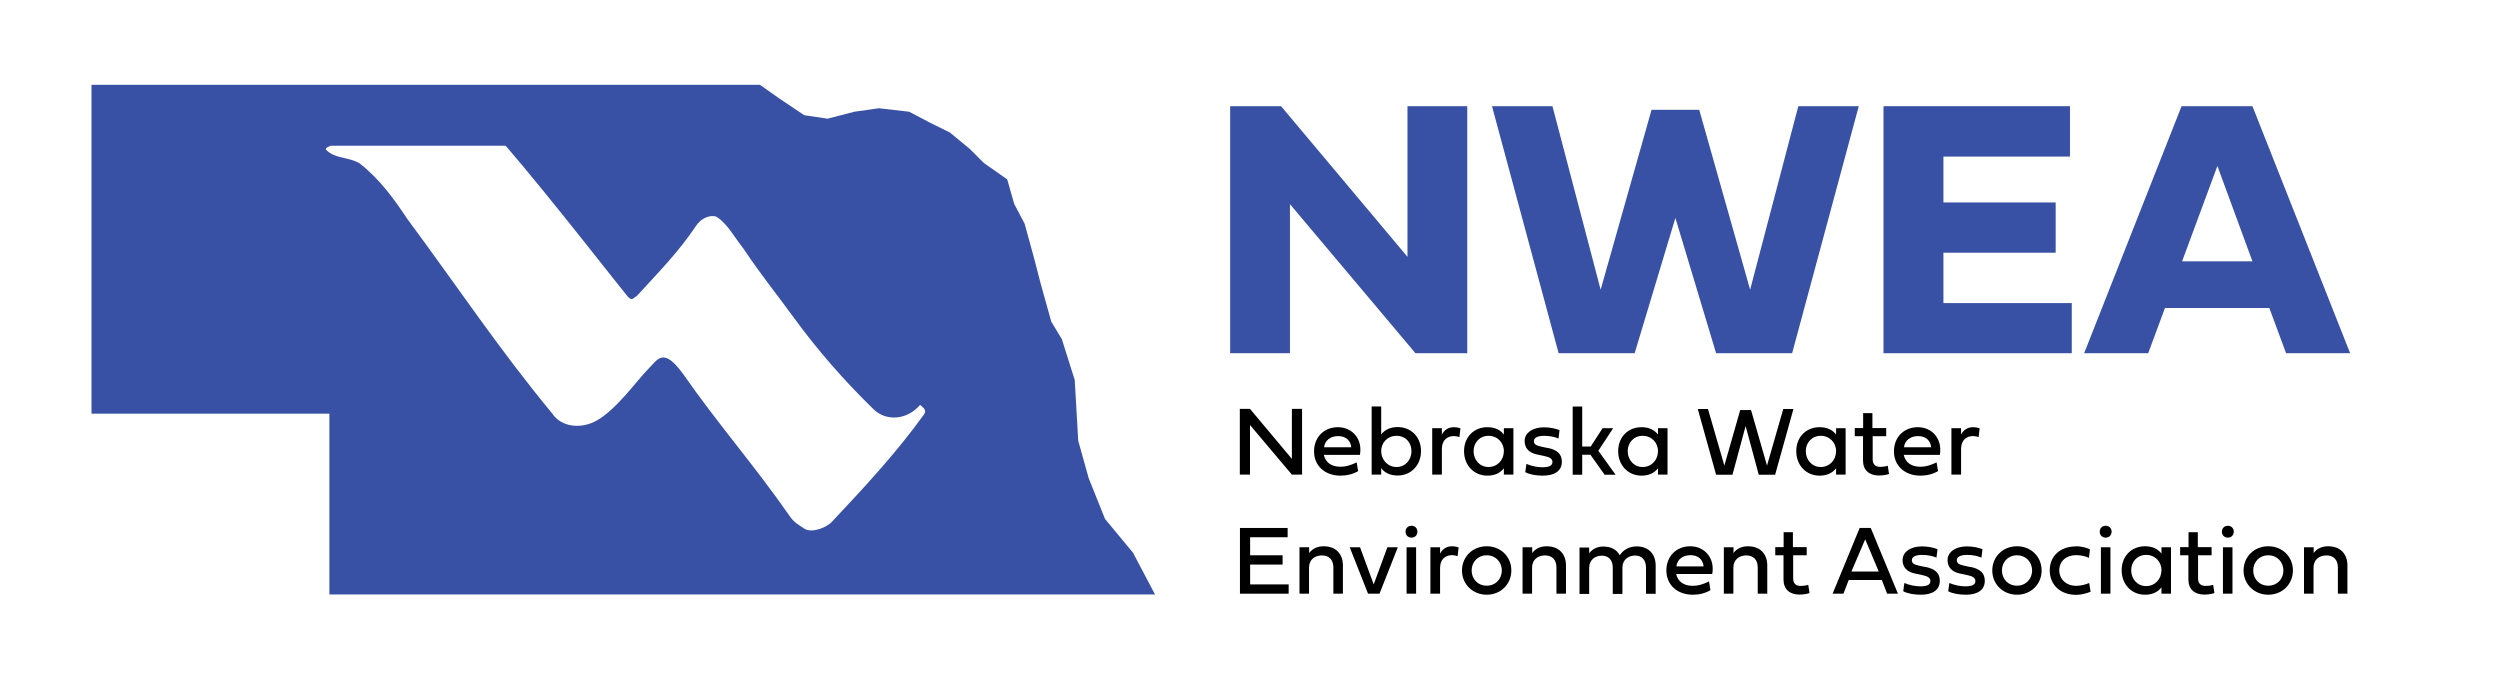 <?xml version="1.0" encoding="UTF-8"?>
<svg id="Layer_1" data-name="Layer 1" xmlns="http://www.w3.org/2000/svg" viewBox="0 0 194 53">
  <defs>
    <style>
      .cls-1 {
        fill-rule: evenodd;
      }

      .cls-1, .cls-2 {
        fill: #3851a5;
      }
    </style>
  </defs>
  <path class="cls-1" d="M89.64,46.15l-1.72-3.26-2.17-2.62-1.27-3.17-.81-2.9-.27-4.71-1-3.17-.82-1.36-.81-2.9-.54-2.08-.72-2.62-.81-1.54-.54-1.9-1.81-1.27-1.09-1.09-1.54-1.27-1.63-.81-1.54-.81-2.35-.27-1.9.27-2.08.54-1.81-.27-1.9-1.27-1.54-1.09H7.1v25.52h18.46v14.03h64.08ZM25.32,11.65c-.17-.17.34-.34.34-.34h13.58c3.27,3.78,9.06,11.23,9.46,11.69.4.46.52,0,.69,0,1.72-1.89,3.27-3.44,4.64-5.5.34-.52,1.03-.86,1.55-.69.86.52,1.42,1.62,2.11,2.48,1.38,2.06,2.45,3.36,3.83,5.25,1.94,2.67,4.03,5.04,6.27,7.22.96.94,2.58.86,3.61-.34.17.17.52.34.34.69-2.23,3.09-4.64,5.67-7.22,8.42-.34.34-1.38.86-2.06.52-.52-.34-.86-.52-1.2-1.03-2.75-3.95-5.5-7.05-8.25-11-1.55-2.12-1.95-1.15-2.75-.34-.8.8-2.41,3.09-3.95,3.95-1.2.69-2.75.52-3.44-.52-4.13-4.99-7.32-9.8-11.27-15.13-1.03-1.55-2.14-3.09-3.69-4.3-.86-.52-1.89-.34-2.58-1.03"/>
  <g>
    <path d="M97,36.83h-.79v-5.1h.79l3.25,3.88v-3.88h.79v5.1h-.79l-3.25-3.85v3.85Z"/>
    <path d="M105.39,36.56c-.42.24-.87.35-1.37.35-1.21,0-2.05-.77-2.05-1.88s.78-1.88,1.85-1.88c1.17,0,1.93.98,1.71,2.15h-2.8c.13.59.59.92,1.29.92.42,0,.78-.11,1.26-.34l.11.68ZM104.86,34.71c-.05-.52-.42-.87-1.02-.87s-1.04.35-1.09.87h2.11Z"/>
    <path d="M107.18,36.34v.49h-.74v-5.29h.74v2.17c.27-.34.67-.57,1.28-.57,1.02,0,1.81.75,1.81,1.86s-.78,1.9-1.81,1.9c-.61,0-1.02-.23-1.28-.57ZM108.37,36.24c.69,0,1.16-.56,1.16-1.23s-.46-1.19-1.16-1.19-1.19.53-1.19,1.19.5,1.23,1.19,1.23Z"/>
    <path d="M111.89,33.72c.2-.39.54-.57.94-.57.28,0,.5.09.5.09l-.08.68s-.2-.08-.44-.08c-.4,0-.92.21-.92,1.03v1.96h-.75v-3.6h.75v.49Z"/>
    <path d="M113.61,35.01c0-1.11.78-1.86,1.81-1.86.61,0,1.02.23,1.28.57v-.49h.74v3.6h-.74v-.49c-.27.34-.67.57-1.28.57-1.03,0-1.81-.79-1.81-1.9ZM115.51,33.82c-.69,0-1.16.53-1.16,1.19s.46,1.23,1.16,1.23,1.19-.56,1.19-1.23-.5-1.19-1.19-1.19Z"/>
    <path d="M120.08,34.75c.73.15,1.12.46,1.12,1.08,0,.73-.59,1.08-1.47,1.08-.55,0-1.06-.1-1.37-.27l.09-.64c.37.16.83.26,1.23.26.54,0,.79-.13.79-.41,0-.24-.2-.38-.66-.47l-.53-.11c-.63-.13-.97-.49-.97-1.05,0-.61.6-1.06,1.5-1.06.44,0,.91.09,1.21.22l-.08.65c-.29-.13-.72-.21-1.1-.21-.54,0-.81.15-.81.42,0,.23.17.34.62.43l.42.09Z"/>
    <path d="M122.78,34.65h.66l.92-1.42h.82l-1.15,1.75,1.34,1.86h-.85l-1.1-1.55h-.64v1.55h-.74v-5.29h.74v3.1Z"/>
    <path d="M125.57,35.01c0-1.11.78-1.86,1.81-1.86.61,0,1.02.23,1.28.57v-.49h.74v3.6h-.74v-.49c-.27.34-.67.57-1.28.57-1.03,0-1.81-.79-1.81-1.9ZM127.47,33.82c-.69,0-1.16.53-1.16,1.19s.46,1.23,1.16,1.23,1.19-.56,1.19-1.23-.5-1.19-1.19-1.19Z"/>
    <path d="M131.75,31.74h.79l1.27,4.39,1.23-4.31h.84l1.24,4.31,1.26-4.39h.79l-1.42,5.1h-1.27l-1.02-3.78-1.02,3.78h-1.27l-1.42-5.1Z"/>
    <path d="M139.39,35.01c0-1.11.78-1.86,1.81-1.86.61,0,1.02.23,1.28.57v-.49h.74v3.6h-.74v-.49c-.27.34-.67.57-1.28.57-1.03,0-1.81-.79-1.81-1.9ZM141.29,33.82c-.69,0-1.16.53-1.16,1.19s.46,1.23,1.16,1.23,1.19-.56,1.19-1.23-.5-1.19-1.19-1.19Z"/>
    <path d="M145.32,33.86v1.8c0,.38.22.57.59.57.17,0,.41-.03.58-.09l.1.64c-.18.07-.5.12-.79.12-.75,0-1.23-.42-1.23-1.16v-1.89h-.64v-.63h.65v-1.16h.72v1.16h1.07v.63h-1.06Z"/>
    <path d="M150.39,36.56c-.42.24-.87.35-1.37.35-1.21,0-2.05-.77-2.05-1.88s.78-1.88,1.85-1.88c1.17,0,1.93.98,1.71,2.15h-2.8c.13.59.59.92,1.29.92.42,0,.78-.11,1.26-.34l.11.68ZM149.86,34.71c-.05-.52-.42-.87-1.02-.87s-1.04.35-1.09.87h2.11Z"/>
    <path d="M152.18,33.72c.2-.39.54-.57.94-.57.28,0,.5.09.5.09l-.08.68s-.2-.08-.44-.08c-.4,0-.92.21-.92,1.03v1.96h-.75v-3.6h.75v.49Z"/>
    <path d="M100,46.07h-3.78v-5.1h3.7v.72h-2.91v1.4h2.52v.72h-2.52v1.54h2.99v.72Z"/>
    <path d="M104.21,43.88v2.19h-.74v-2.03c0-.6-.33-.94-.89-.94s-1,.34-1,.94v2.03h-.74v-3.6h.75v.45c.12-.18.46-.53,1.11-.53.99,0,1.51.62,1.51,1.49Z"/>
    <path d="M107.67,42.47h.8l-1.42,3.6h-.89l-1.42-3.6h.8l1.06,2.88,1.06-2.88Z"/>
    <path d="M109.07,41.26c0-.27.19-.46.46-.46s.46.19.46.46-.19.46-.46.46-.46-.19-.46-.46ZM109.15,46.07v-3.6h.74v3.6h-.74Z"/>
    <path d="M111.75,42.96c.2-.39.54-.57.94-.57.28,0,.5.09.5.09l-.08.68s-.2-.08-.44-.08c-.4,0-.92.21-.92,1.03v1.96h-.75v-3.6h.75v.49Z"/>
    <path d="M115.37,42.39c1.1,0,1.91.82,1.91,1.88s-.82,1.88-1.91,1.88-1.92-.82-1.92-1.88.82-1.88,1.92-1.88ZM115.37,45.45c.68,0,1.17-.51,1.17-1.18s-.49-1.18-1.17-1.18-1.17.51-1.17,1.18.49,1.18,1.17,1.18Z"/>
    <path d="M121.52,43.88v2.19h-.74v-2.03c0-.6-.33-.94-.89-.94s-1,.34-1,.94v2.03h-.74v-3.6h.75v.45c.12-.18.46-.53,1.11-.53.99,0,1.51.62,1.51,1.49Z"/>
    <path d="M125.71,43.07c.22-.35.67-.67,1.29-.67.96,0,1.48.62,1.48,1.49v2.19h-.75v-2.03c0-.6-.32-.94-.85-.94s-.96.33-.98.9v2.08h-.75v-2.03c0-.6-.32-.94-.85-.94s-.98.34-.98.94v2.03h-.75v-3.6h.75v.45c.12-.18.46-.53,1.09-.53s1.06.26,1.28.67Z"/>
    <path d="M132.73,45.8c-.42.24-.87.35-1.37.35-1.21,0-2.05-.77-2.05-1.88s.78-1.88,1.85-1.88c1.17,0,1.93.98,1.71,2.15h-2.8c.13.59.59.92,1.29.92.42,0,.78-.11,1.26-.34l.11.68ZM132.2,43.95c-.05-.52-.42-.87-1.02-.87s-1.04.35-1.09.87h2.11Z"/>
    <path d="M137.14,43.88v2.19h-.74v-2.03c0-.6-.33-.94-.89-.94s-1,.34-1,.94v2.03h-.74v-3.6h.75v.45c.12-.18.46-.53,1.11-.53.99,0,1.51.62,1.51,1.49Z"/>
    <path d="M139.15,43.1v1.8c0,.38.22.57.59.57.17,0,.41-.03.58-.09l.1.64c-.18.07-.5.12-.79.12-.75,0-1.23-.42-1.23-1.16v-1.89h-.64v-.63h.65v-1.16h.72v1.16h1.07v.63h-1.06Z"/>
    <path d="M146.03,45.01h-2.57l-.41,1.06h-.84l2.1-5.1h.86l2.11,5.1h-.84l-.41-1.06ZM143.67,44.35h2.12l-1.05-2.5-1.07,2.5Z"/>
    <path d="M149.41,43.99c.73.15,1.12.46,1.12,1.08,0,.73-.59,1.08-1.47,1.08-.55,0-1.06-.1-1.37-.27l.09-.64c.37.16.83.26,1.23.26.54,0,.79-.13.79-.41,0-.24-.2-.38-.66-.47l-.53-.11c-.63-.13-.97-.49-.97-1.05,0-.61.6-1.06,1.5-1.06.44,0,.91.09,1.21.22l-.08.65c-.29-.13-.72-.21-1.1-.21-.54,0-.81.15-.81.42,0,.23.17.34.62.43l.42.09Z"/>
    <path d="M152.9,43.99c.73.15,1.12.46,1.12,1.08,0,.73-.59,1.08-1.47,1.08-.55,0-1.06-.1-1.37-.27l.09-.64c.37.16.83.26,1.23.26.54,0,.79-.13.79-.41,0-.24-.2-.38-.66-.47l-.53-.11c-.63-.13-.97-.49-.97-1.05,0-.61.6-1.06,1.5-1.06.44,0,.91.09,1.21.22l-.08.65c-.29-.13-.72-.21-1.1-.21-.54,0-.81.15-.81.42,0,.23.17.34.62.43l.42.09Z"/>
    <path d="M156.52,42.39c1.1,0,1.91.82,1.91,1.88s-.82,1.88-1.91,1.88-1.92-.82-1.92-1.88.82-1.88,1.92-1.88ZM156.52,45.45c.68,0,1.17-.51,1.17-1.18s-.49-1.18-1.17-1.18-1.17.51-1.17,1.18.49,1.18,1.17,1.18Z"/>
    <path d="M161.1,42.39c.48,0,.91.15,1.08.24l-.08.66c-.25-.12-.59-.21-1-.21-.77,0-1.3.48-1.3,1.17s.53,1.21,1.31,1.21c.34,0,.72-.09,1.01-.22l.11.68c-.34.13-.72.24-1.12.24-1.22,0-2.05-.77-2.05-1.9s.83-1.86,2.04-1.86Z"/>
    <path d="M162.94,41.26c0-.27.19-.46.46-.46s.46.19.46.46-.19.46-.46.46-.46-.19-.46-.46ZM163.03,46.07v-3.6h.74v3.6h-.74Z"/>
    <path d="M164.64,44.25c0-1.11.78-1.86,1.81-1.86.61,0,1.02.23,1.28.57v-.49h.74v3.6h-.74v-.49c-.27.34-.67.57-1.28.57-1.03,0-1.81-.79-1.81-1.9ZM166.54,43.06c-.69,0-1.16.53-1.16,1.19s.46,1.23,1.16,1.23,1.19-.56,1.19-1.23-.5-1.19-1.19-1.19Z"/>
    <path d="M170.57,43.1v1.8c0,.38.22.57.59.57.17,0,.41-.03.58-.09l.1.64c-.18.07-.5.12-.79.12-.75,0-1.23-.42-1.23-1.16v-1.89h-.64v-.63h.65v-1.16h.72v1.16h1.07v.63h-1.06Z"/>
    <path d="M172.42,41.26c0-.27.19-.46.46-.46s.46.19.46.46-.19.46-.46.46-.46-.19-.46-.46ZM172.5,46.07v-3.6h.74v3.6h-.74Z"/>
    <path d="M176.02,42.39c1.1,0,1.91.82,1.91,1.88s-.82,1.88-1.91,1.88-1.92-.82-1.92-1.88.82-1.88,1.92-1.88ZM176.02,45.45c.68,0,1.17-.51,1.17-1.18s-.49-1.18-1.17-1.18-1.17.51-1.17,1.18.49,1.18,1.17,1.18Z"/>
    <path d="M182.16,43.88v2.19h-.74v-2.03c0-.6-.33-.94-.89-.94s-1,.34-1,.94v2.03h-.74v-3.6h.75v.45c.12-.18.46-.53,1.11-.53.99,0,1.51.62,1.51,1.49Z"/>
  </g>
  <g>
    <path class="cls-2" d="M100.1,27.41h-4.64V8.24h3.95l9.81,11.69v-11.69h4.64v19.17h-4.02l-9.74-11.57v11.57Z"/>
    <path class="cls-2" d="M115.78,8.24h4.69l3.74,14.24,3.95-13.96h3.7l3.95,13.96,3.74-14.24h4.69l-5.17,19.17h-5.9l-3.16-10.5-3.16,10.5h-5.9l-5.17-19.17Z"/>
    <path class="cls-2" d="M160.77,27.41h-14.61V8.24h14.47v3.91h-9.82v3.56h8.71v3.9h-8.71v3.91h9.96v3.9Z"/>
    <path class="cls-2" d="M168,23.9l-1.3,3.51h-4.97l7.56-19.17h5.5l7.58,19.17h-4.97l-1.3-3.51h-8.12ZM174.79,20.28l-2.72-7.4-2.74,7.4h5.46Z"/>
  </g>
</svg>
